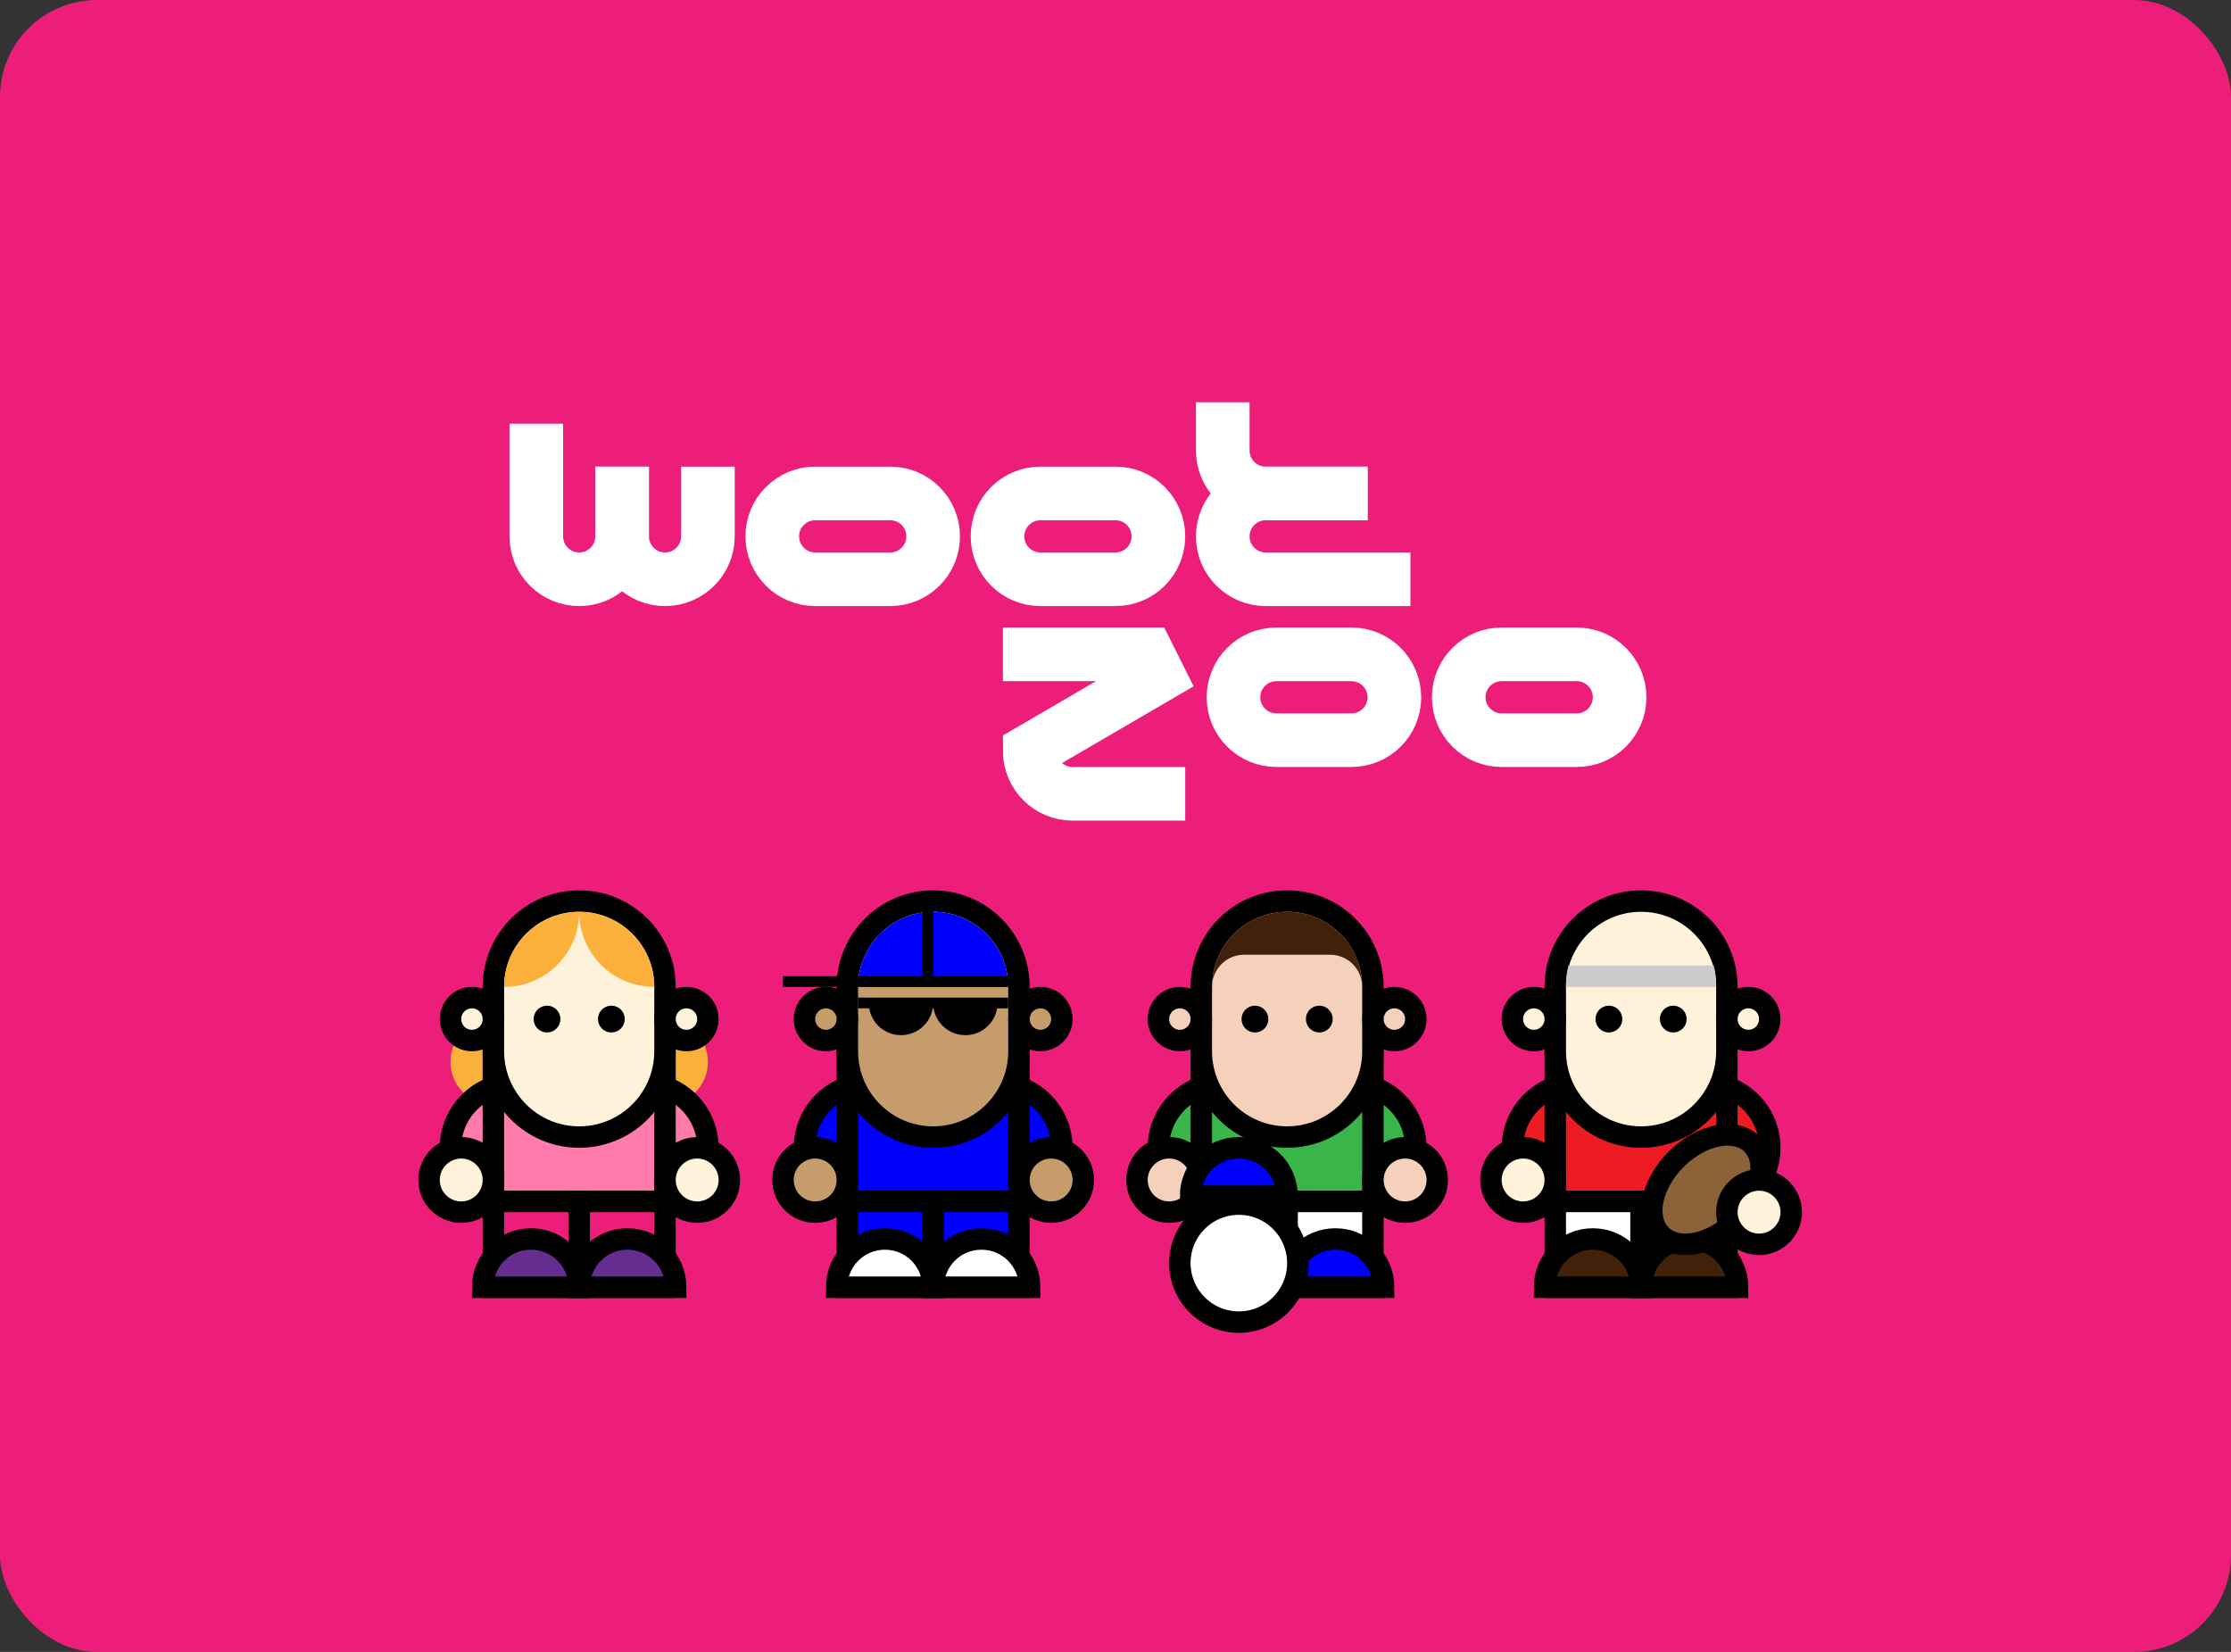 <?xml version="1.0" encoding="UTF-8"?>
<svg id="Layer_2" data-name="Layer 2" xmlns="http://www.w3.org/2000/svg" viewBox="0 0 208 154">
  <rect x="0" y="0" width="208" height="154" fill="#333333" stroke="none"/>
  <defs>
    <style>
      .cls-1 {
        fill: #39b54a;
      }

      .cls-1, .cls-2, .cls-3, .cls-4, .cls-5, .cls-6, .cls-7, .cls-8, .cls-9, .cls-10, .cls-11, .cls-12, .cls-13, .cls-14 {
        stroke-miterlimit: 10;
      }

      .cls-1, .cls-2, .cls-3, .cls-4, .cls-5, .cls-6, .cls-7, .cls-8, .cls-10, .cls-11, .cls-12, .cls-13, .cls-14 {
        stroke-linecap: square;
      }

      .cls-1, .cls-2, .cls-3, .cls-4, .cls-5, .cls-6, .cls-7, .cls-9, .cls-10, .cls-11, .cls-12, .cls-13, .cls-14 {
        stroke: #000;
      }

      .cls-1, .cls-2, .cls-3, .cls-4, .cls-5, .cls-6, .cls-7, .cls-10, .cls-11, .cls-12, .cls-13, .cls-14 {
        stroke-width: 2px;
      }

      .cls-2 {
        fill: #8c6239;
      }

      .cls-3 {
        fill: #ff7bac;
      }

      .cls-4 {
        fill: #c69c6d;
      }

      .cls-5, .cls-15 {
        fill: #42210b;
      }

      .cls-6 {
        fill: #f5d0ba;
      }

      .cls-7 {
        fill: #662d91;
      }

      .cls-16, .cls-10 {
        fill: blue;
      }

      .cls-17, .cls-14 {
        fill: #ed1e79;
      }

      .cls-18 {
        fill: #fbb03b;
      }

      .cls-19 {
        fill: #ccc;
      }

      .cls-8 {
        fill: none;
        stroke: #fff;
        stroke-width: 5px;
      }

      .cls-9 {
        stroke-width: .5px;
      }

      .cls-11 {
        fill: #ed1c24;
      }

      .cls-12 {
        fill: #fff2da;
      }

      .cls-13 {
        fill: #fff;
      }
    </style>
  </defs>
  <g id="Layer_1-2" data-name="Layer 1">
    <rect class="cls-17" width="208" height="154" rx="9.04" ry="9.04"/>
    <path class="cls-8" d="m58,46v4c0,2.21-1.79,4-4,4s-4-1.79-4-4v-8"/>
    <path class="cls-8" d="m66,46v4c0,2.21-1.79,4-4,4s-4-1.79-4-4v-4"/>
    <path class="cls-8" d="m129,54h-11c-2.21,0-4-1.79-4-4s1.79-4,4-4h7"/>
    <path class="cls-8" d="m76,54c-2.21,0-4-1.79-4-4s1.79-4,4-4h7c2.21,0,4,1.79,4,4,0,2.21-1.79,4-4,4h-7Z"/>
    <path class="cls-8" d="m97,54c-2.21,0-4-1.79-4-4s1.79-4,4-4h7c2.21,0,4,1.79,4,4,0,2.21-1.79,4-4,4h-7Z"/>
    <path class="cls-8" d="m119,69c-2.21,0-4-1.79-4-4s1.79-4,4-4h7c2.21,0,4,1.79,4,4,0,2.21-1.79,4-4,4h-7Z"/>
    <path class="cls-8" d="m140,69c-2.21,0-4-1.79-4-4s1.79-4,4-4h7c2.21,0,4,1.79,4,4,0,2.21-1.79,4-4,4h-7Z"/>
    <path class="cls-8" d="m96,61h11l1,2-12,7h0c0,2.21,1.79,4,4,4h8"/>
    <path class="cls-8" d="m125,46h-7c-2.21,0-4-1.79-4-4v-2"/>
    <circle class="cls-18" cx="62" cy="99" r="4"/>
    <circle class="cls-18" cx="46" cy="99" r="4"/>
    <circle class="cls-3" cx="48" cy="107" r="6"/>
    <circle class="cls-3" cx="60" cy="107" r="6"/>
    <rect class="cls-3" x="46" y="99" width="16" height="13"/>
    <rect class="cls-14" x="46" y="112" width="8" height="8"/>
    <rect class="cls-14" x="54" y="112" width="8" height="8"/>
    <path class="cls-12" d="m62,98c0,4.42-3.58,8-8,8-4.42,0-8-3.58-8-8v-6c0-4.42,3.58-8,8-8,4.42,0,8,3.58,8,8v6Z"/>
    <path class="cls-7" d="m45,120c0-2.49,2.01-4.5,4.5-4.5s4.5,2.01,4.5,4.5h-9Z"/>
    <path class="cls-7" d="m54,120c0-2.49,2.01-4.5,4.5-4.5s4.5,2.01,4.5,4.5h-9Z"/>
    <path class="cls-18" d="m54,85c-3.87,0-7,3.13-7,7,3.87,0,7-3.13,7-7Z"/>
    <path class="cls-18" d="m54,85c3.87,0,7,3.13,7,7-3.87,0-7-3.13-7-7Z"/>
    <circle class="cls-9" cx="51" cy="95" r="1"/>
    <circle class="cls-12" cx="44" cy="95" r="2"/>
    <circle class="cls-12" cx="43" cy="110" r="3"/>
    <circle class="cls-12" cx="65" cy="110" r="3"/>
    <circle class="cls-12" cx="64" cy="95" r="2"/>
    <circle class="cls-9" cx="57" cy="95" r="1"/>
    <circle class="cls-11" cx="147" cy="107" r="6"/>
    <circle class="cls-11" cx="159" cy="107" r="6"/>
    <rect class="cls-11" x="145" y="99" width="16" height="13"/>
    <rect class="cls-13" x="145" y="112" width="8" height="8"/>
    <rect class="cls-2" x="153" y="112" width="8" height="8"/>
    <path class="cls-12" d="m161,98c0,4.42-3.58,8-8,8-4.42,0-8-3.58-8-8v-6c0-4.42,3.58-8,8-8,4.42,0,8,3.58,8,8v6Z"/>
    <path class="cls-5" d="m144,120c0-2.49,2.01-4.5,4.5-4.5s4.5,2.01,4.5,4.5h-9Z"/>
    <path class="cls-5" d="m153,120c0-2.49,2.01-4.5,4.5-4.5s4.5,2.01,4.5,4.5h-9Z"/>
    <circle class="cls-9" cx="150" cy="95" r="1"/>
    <circle class="cls-12" cx="143" cy="95" r="2"/>
    <circle class="cls-12" cx="142" cy="110" r="3"/>
    <ellipse class="cls-2" cx="159.1" cy="110.9" rx="6" ry="4" transform="translate(-31.82 144.98) rotate(-45)"/>
    <circle class="cls-12" cx="163" cy="95" r="2"/>
    <circle class="cls-9" cx="156" cy="95" r="1"/>
    <circle class="cls-1" cx="114" cy="107" r="6"/>
    <circle class="cls-1" cx="126" cy="107" r="6"/>
    <rect class="cls-1" x="112" y="99" width="16" height="13"/>
    <rect class="cls-2" x="112" y="112" width="8" height="8"/>
    <rect class="cls-13" x="120" y="112" width="8" height="8"/>
    <path class="cls-6" d="m128,98c0,4.42-3.58,8-8,8-4.42,0-8-3.58-8-8v-6c0-4.42,3.58-8,8-8,4.42,0,8,3.58,8,8v6Z"/>
    <circle class="cls-9" cx="117" cy="95" r="1"/>
    <circle class="cls-6" cx="110" cy="95" r="2"/>
    <circle class="cls-6" cx="109" cy="110" r="3"/>
    <circle class="cls-6" cx="131" cy="110" r="3"/>
    <circle class="cls-6" cx="130" cy="95" r="2"/>
    <circle class="cls-9" cx="123" cy="95" r="1"/>
    <circle class="cls-10" cx="81" cy="107" r="6"/>
    <circle class="cls-10" cx="93" cy="107" r="6"/>
    <rect class="cls-10" x="79" y="99" width="16" height="13"/>
    <rect class="cls-10" x="79" y="112" width="8" height="8"/>
    <rect class="cls-10" x="87" y="112" width="8" height="8"/>
    <path class="cls-4" d="m95,98c0,4.42-3.58,8-8,8-4.42,0-8-3.58-8-8v-6c0-4.42,3.58-8,8-8,4.42,0,8,3.58,8,8v6Z"/>
    <path class="cls-13" d="m78,120c0-2.49,2.01-4.5,4.5-4.5s4.5,2.01,4.5,4.5h-9Z"/>
    <path class="cls-13" d="m87,120c0-2.49,2.01-4.5,4.5-4.5s4.5,2.01,4.5,4.5h-9Z"/>
    <path class="cls-18" d="m87,85c-3.87,0-7,3.13-7,7,3.87,0,7-3.13,7-7Z"/>
    <path class="cls-18" d="m87,85c3.87,0,7,3.13,7,7-3.87,0-7-3.13-7-7Z"/>
    <circle class="cls-9" cx="84" cy="95" r="1"/>
    <circle class="cls-4" cx="77" cy="95" r="2"/>
    <circle class="cls-4" cx="76" cy="110" r="3"/>
    <circle class="cls-4" cx="98" cy="110" r="3"/>
    <circle class="cls-4" cx="97" cy="95" r="2"/>
    <circle class="cls-9" cx="90" cy="95" r="1"/>
    <path d="m87,93.5c0,1.66-1.34,3-3,3s-3-1.34-3-3h6Z"/>
    <path d="m93,93.5c0,1.66-1.34,3-3,3s-3-1.34-3-3h6Z"/>
    <path class="cls-16" d="m80,92c0-3.87,3.13-7,7-7s7,3.13,7,7h-14Z"/>
    <rect x="80" y="93" width="14" height="1"/>
    <rect x="73" y="91" width="21" height="1"/>
    <rect x="83" y="87" width="7" height="1" transform="translate(174 1) rotate(90)"/>
    <path class="cls-10" d="m120,120c0-2.49,2.01-4.5,4.5-4.5s4.5,2.01,4.5,4.5h-9Z"/>
    <circle class="cls-13" cx="115.5" cy="117.75" r="5.5"/>
    <path class="cls-10" d="m111,111.5c0-2.49,2.01-4.5,4.5-4.5,2.49,0,4.5,2.01,4.5,4.5h-9Z"/>
    <path class="cls-15" d="m116,89h8c1.66,0,3,1.34,3,3,0-3.87-3.13-7-7-7s-7,3.13-7,7c0-1.66,1.34-3,3-3Z"/>
    <circle class="cls-12" cx="164" cy="113" r="3"/>
    <path class="cls-19" d="m146.23,90c-.14.56-.23,1.14-.23,1.75v.25h14v-.25c0-.61-.08-1.19-.23-1.75h-13.54Z"/>
  </g>
</svg>